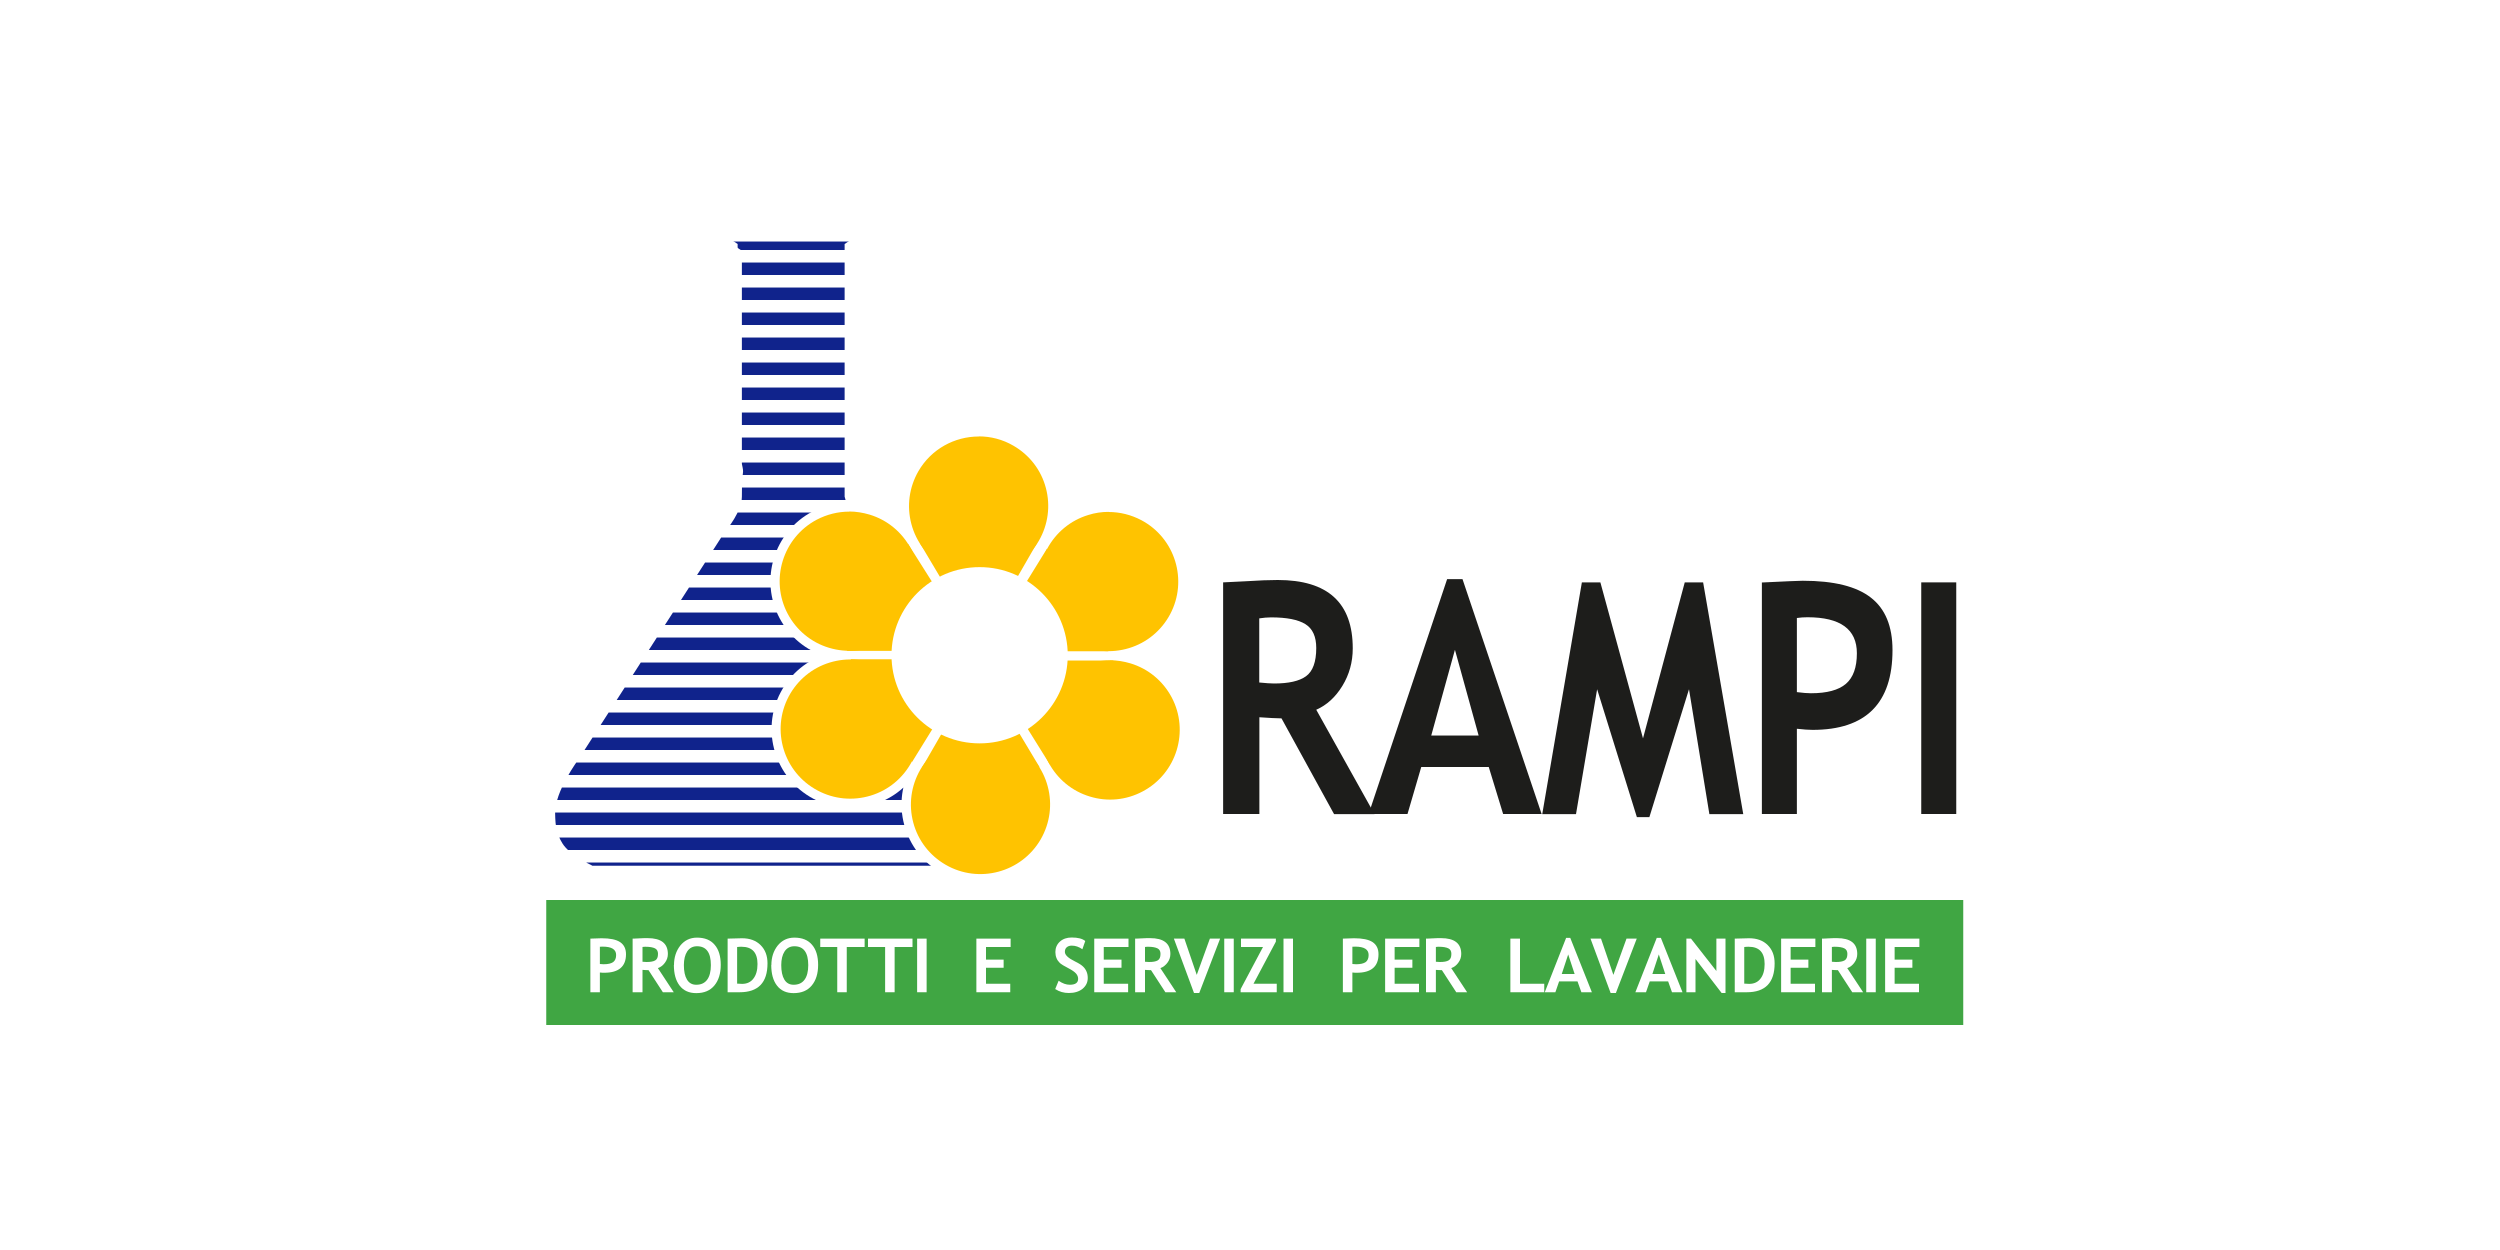 <?xml version="1.0" encoding="UTF-8"?><svg id="Livello_2" xmlns="http://www.w3.org/2000/svg" xmlns:xlink="http://www.w3.org/1999/xlink" viewBox="0 0 200 100"><defs><style>.cls-1,.cls-2,.cls-3,.cls-4{fill:none;}.cls-5{clip-path:url(#clippath);}.cls-6,.cls-7{fill:#fff;}.cls-8{fill:#40a643;}.cls-9,.cls-10{fill:#1d1d1b;}.cls-2{clip-rule:evenodd;}.cls-11{clip-path:url(#clippath-1);}.cls-3{stroke:#10238c;stroke-miterlimit:10;}.cls-10,.cls-7,.cls-12{fill-rule:evenodd;}.cls-12{fill:#ffc300;}.cls-4{stroke:#fff;}.cls-13{fill:url(#Unnamed_Pattern_1);}</style><clipPath id="clippath"><path class="cls-1" d="M47.37,69.26h28.65l-8.31-29.46V20.06l1.1-.74h-10.56l1.1,.74v17.05c.1,.47,.11,.53,.08,.78-.03,.19-.08,.58-.08,1.85,0,1.16-1.17,2.59-1.38,2.83l-11.69,18.18s-1.91,2.55-1.87,4.33c.02,1.06,.11,1.62,.59,2.4,.53,.86,2.04,1.61,2.38,1.77Z"/></clipPath><clipPath id="clippath-1"><path class="cls-2" d="M72.25,52.42c0-3.38,2.74-6.12,6.12-6.12s6.12,2.74,6.12,6.12-2.74,6.12-6.12,6.12-6.12-2.74-6.12-6.12Z"/></clipPath><pattern id="Unnamed_Pattern_1" x="0" y="0" width="8" height="8" patternTransform="translate(-6976.38 -7894.24) scale(.22)" patternUnits="userSpaceOnUse" viewBox="0 0 8 8"><g><rect class="cls-1" width="8" height="8"/><rect class="cls-1" width="8" height="8"/><line class="cls-4" y1="7.5" x2="1" y2="7.5"/><line class="cls-4" x1="4" y1="5.5" x2="5" y2="5.5"/><line class="cls-4" y1="3.5" x2="1" y2="3.5"/><line class="cls-4" x1="4" y1="1.5" x2="5" y2="1.5"/></g></pattern></defs><g><g class="cls-5"><g><line class="cls-3" x1="73" y1="19.5" x2="45" y2="19.5"/><line class="cls-3" x1="73" y1="21.5" x2="45" y2="21.5"/><line class="cls-3" x1="73" y1="23.5" x2="45" y2="23.5"/><line class="cls-3" x1="73" y1="25.5" x2="45" y2="25.5"/><line class="cls-3" x1="73" y1="27.5" x2="45" y2="27.5"/><line class="cls-3" x1="73" y1="29.5" x2="45" y2="29.5"/><line class="cls-3" x1="73" y1="31.5" x2="45" y2="31.5"/><line class="cls-3" x1="73" y1="33.5" x2="45" y2="33.5"/><line class="cls-3" x1="73" y1="35.5" x2="45" y2="35.5"/><line class="cls-3" x1="73" y1="37.5" x2="45" y2="37.5"/><line class="cls-3" x1="73" y1="39.5" x2="45" y2="39.5"/><line class="cls-3" x1="73" y1="41.5" x2="45" y2="41.5"/><line class="cls-3" x1="73" y1="43.5" x2="45" y2="43.5"/><line class="cls-3" x1="73" y1="45.5" x2="45" y2="45.5"/><line class="cls-3" x1="73" y1="47.5" x2="45" y2="47.5"/><line class="cls-3" x1="73" y1="49.5" x2="45" y2="49.5"/><line class="cls-3" x1="73" y1="51.5" x2="45" y2="51.5"/><line class="cls-3" x1="73" y1="53.5" x2="45" y2="53.5"/><line class="cls-3" x1="81" y1="55.5" x2="42" y2="55.5"/><line class="cls-3" x1="81" y1="57.5" x2="42" y2="57.5"/><line class="cls-3" x1="81" y1="59.5" x2="42" y2="59.5"/><line class="cls-3" x1="81" y1="61.5" x2="42" y2="61.5"/><line class="cls-3" x1="81" y1="63.5" x2="42" y2="63.5"/><line class="cls-3" x1="81" y1="65.5" x2="42" y2="65.5"/><line class="cls-3" x1="81" y1="67.5" x2="42" y2="67.5"/><line class="cls-3" x1="81" y1="69.5" x2="42" y2="69.5"/></g></g><g><path class="cls-6" d="M77.09,70.68h-30.52l-.07-.03c-.09-.04-2.11-.95-2.85-2.14-.63-1.03-.69-1.83-.71-2.84-.04-2.04,1.89-4.67,2.06-4.9l11.98-18.63,.02-.02c.35-.4,1.25-1.62,1.25-2.43,0-1.35,.06-1.77,.09-1.99q.02-.14-.08-.58V19.92l-2.87-1.92h15.81l-2.86,1.92v19.7l8.76,31.05Zm-30.35-.76h29.35l-8.52-30.19V19.52l1.13-.76h-10.82l1.13,.76v17.47c.11,.48,.12,.54,.08,.8-.03,.19-.08,.59-.08,1.89,0,1.19-1.2,2.66-1.41,2.9l-11.98,18.62s-1.96,2.61-1.92,4.44c.02,1.08,.11,1.66,.6,2.46,.54,.88,2.09,1.65,2.44,1.82Z"/><g><circle class="cls-6" cx="79.2" cy="52.56" r="9.77"/><path class="cls-6" d="M79.2,62.43c-5.45,0-9.88-4.43-9.88-9.88s4.43-9.88,9.88-9.88,9.88,4.43,9.88,9.88-4.43,9.88-9.88,9.88Zm0-19.54c-5.33,0-9.66,4.33-9.66,9.66s4.33,9.66,9.66,9.66,9.66-4.33,9.66-9.66-4.33-9.66-9.66-9.66Z"/></g><polygon class="cls-7" points="83.68 43.27 79.08 51.26 74.31 43.26 83.68 43.27"/><polygon class="cls-7" points="73.37 43.31 78.78 51.88 68.47 51.88 73.37 43.31"/><polygon class="cls-7" points="84.49 43.7 79.41 51.91 89.4 51.91 84.49 43.7"/><polygon class="cls-7" points="74.5 61.19 79.1 53.2 83.89 61.19 74.5 61.19"/><polygon class="cls-7" points="84.72 60.98 79.54 52.65 89.82 52.65 84.72 60.98"/><polygon class="cls-7" points="73.69 60.76 78.77 52.56 68.78 52.56 73.69 60.76"/><g><path class="cls-10" d="M106.72,65.12l-4.2-7.65c-.42,0-1.01-.04-1.77-.09v7.74h-2.9v-18.53c.16,0,.76-.03,1.82-.09,1.05-.07,1.9-.1,2.55-.1,4,0,6,1.82,6,5.47,0,1.1-.28,2.1-.83,3-.55,.9-1.25,1.54-2.09,1.91l4.66,8.35h-3.23Zm-5.98-15.67v5.15c.52,.05,.91,.08,1.18,.08,1.17,0,2.02-.19,2.56-.58,.54-.39,.82-1.14,.82-2.26,0-.91-.29-1.55-.87-1.91-.58-.36-1.49-.54-2.74-.54-.3,0-.62,.03-.95,.08Z"/><path class="cls-10" d="M120.25,65.12l-1.15-3.76h-5.4l-1.1,3.76h-3.11l6.28-18.79h1.23l6.33,18.79h-3.09Zm-3.86-13.12l-1.89,6.84h3.79l-1.89-6.84Z"/><polygon class="cls-10" points="139.46 65.13 136.75 65.13 135.12 55.14 131.95 65.37 130.95 65.37 127.77 55.14 126.08 65.13 123.38 65.13 126.55 46.59 128.03 46.59 131.44 59.07 134.78 46.59 136.25 46.59 139.46 65.13"/><path class="cls-10" d="M143.75,58.3v6.82h-2.8v-18.52c1.86-.09,2.95-.14,3.27-.14,2.49,0,4.3,.45,5.45,1.35,1.15,.89,1.73,2.29,1.73,4.2,0,4.25-2.13,6.38-6.39,6.38-.32,0-.74-.03-1.27-.09Zm0-8.86v5.93c.47,.06,.85,.09,1.12,.09,1.28,0,2.21-.25,2.8-.75,.59-.51,.88-1.32,.88-2.45,0-1.92-1.32-2.88-3.95-2.88-.29,0-.58,.02-.85,.06Z"/><rect class="cls-9" x="153.7" y="46.59" width="2.8" height="18.53"/></g><g><g><g><path class="cls-7" d="M81.12,35.58c-2.71-1.56-6.17-.64-7.73,2.07-1.56,2.71-.64,6.17,2.07,7.73,2.71,1.56,6.17,.64,7.73-2.07,1.56-2.71,.64-6.17-2.07-7.73Z"/><path class="cls-6" d="M78.28,46.79c-1.07,0-2.15-.27-3.15-.84-1.46-.84-2.5-2.2-2.94-3.83-.44-1.63-.21-3.33,.63-4.79,1.74-3.01,5.61-4.04,8.62-2.31,1.46,.84,2.5,2.2,2.94,3.83,.44,1.63,.21,3.33-.63,4.79-1.17,2.02-3.29,3.15-5.47,3.15Zm.02-11.31c-1.73,0-3.42,.9-4.35,2.5-.67,1.16-.85,2.51-.5,3.8,.35,1.29,1.18,2.37,2.34,3.04,2.39,1.38,5.47,.56,6.85-1.83,.67-1.16,.85-2.51,.5-3.8-.35-1.29-1.18-2.37-2.34-3.04-.79-.45-1.65-.67-2.5-.67Z"/></g><g><path class="cls-7" d="M65.28,41.5c-2.76,1.47-3.81,4.89-2.34,7.65,1.47,2.76,4.89,3.81,7.65,2.34,2.76-1.47,3.81-4.89,2.34-7.65-1.47-2.76-4.89-3.81-7.65-2.34Z"/><path class="cls-6" d="M67.94,52.81c-.62,0-1.24-.09-1.85-.28-1.61-.49-2.93-1.58-3.72-3.07-1.63-3.07-.46-6.9,2.61-8.53,1.49-.79,3.19-.96,4.81-.46,1.61,.49,2.93,1.58,3.72,3.07,1.63,3.07,.46,6.9-2.61,8.53-.92,.49-1.93,.74-2.95,.74Zm0-11.32c-.81,0-1.61,.2-2.35,.59h0c-2.44,1.3-3.37,4.34-2.08,6.78,.63,1.18,1.68,2.05,2.96,2.44,1.28,.39,2.64,.26,3.82-.37,2.44-1.3,3.37-4.34,2.08-6.78-.63-1.18-1.68-2.05-2.96-2.44-.48-.15-.98-.22-1.47-.22Z"/></g><g><path class="cls-7" d="M91.35,41.52c2.76,1.47,3.81,4.89,2.34,7.65-1.47,2.76-4.89,3.81-7.65,2.34-2.76-1.47-3.81-4.89-2.34-7.65,1.47-2.76,4.89-3.81,7.65-2.34Z"/><path class="cls-6" d="M88.69,52.82c-1.02,0-2.03-.25-2.95-.74-3.07-1.63-4.24-5.46-2.61-8.53,.79-1.49,2.11-2.58,3.72-3.07,1.61-.49,3.32-.33,4.81,.46h0c3.07,1.63,4.24,5.46,2.61,8.53-.79,1.49-2.11,2.58-3.72,3.07-.61,.19-1.23,.28-1.85,.28Zm0-11.32c-.49,0-.99,.07-1.47,.22-1.28,.39-2.33,1.26-2.96,2.44-1.3,2.44-.37,5.48,2.08,6.78,1.18,.63,2.54,.76,3.82,.37,1.28-.39,2.33-1.26,2.96-2.44,1.3-2.44,.36-5.48-2.08-6.78h0c-.74-.39-1.54-.59-2.35-.59Z"/></g><g><path class="cls-7" d="M75.6,69.26c2.71,1.56,6.17,.64,7.73-2.07,1.56-2.71,.64-6.17-2.07-7.73-2.71-1.56-6.17-.64-7.73,2.07s-.64,6.17,2.07,7.73Z"/><path class="cls-6" d="M78.43,70.66c-1.07,0-2.15-.27-3.15-.84h0c-1.46-.84-2.5-2.2-2.94-3.83-.44-1.63-.21-3.33,.63-4.79,1.74-3.01,5.61-4.04,8.62-2.31,1.46,.84,2.5,2.2,2.94,3.83,.44,1.63,.21,3.33-.63,4.79-1.17,2.02-3.29,3.15-5.47,3.15Zm-2.5-1.97c2.39,1.38,5.47,.56,6.85-1.83,.67-1.16,.85-2.51,.5-3.8-.35-1.29-1.18-2.37-2.34-3.04-2.39-1.38-5.47-.56-6.85,1.83-.67,1.16-.85,2.51-.5,3.8,.35,1.29,1.18,2.37,2.34,3.04h0Z"/></g><g><path class="cls-7" d="M91.46,63.39c2.76-1.47,3.81-4.89,2.34-7.65-1.47-2.76-4.89-3.81-7.65-2.34-2.76,1.47-3.81,4.89-2.34,7.65,1.47,2.76,4.89,3.81,7.65,2.34Z"/><path class="cls-6" d="M88.81,64.7c-.62,0-1.24-.09-1.85-.28-1.61-.49-2.93-1.58-3.72-3.07-1.63-3.07-.46-6.9,2.61-8.53,1.49-.79,3.19-.96,4.81-.46,1.61,.49,2.93,1.58,3.72,3.07,1.63,3.07,.46,6.9-2.61,8.53-.93,.49-1.93,.74-2.95,.74Zm0-11.32c-.81,0-1.61,.2-2.35,.59-2.44,1.3-3.37,4.34-2.08,6.78,.63,1.18,1.68,2.05,2.96,2.44,1.28,.39,2.64,.26,3.82-.37,2.44-1.3,3.37-4.34,2.08-6.78-.63-1.18-1.68-2.05-2.96-2.44-.48-.15-.98-.22-1.47-.22Z"/></g><g><path class="cls-7" d="M65.37,63.32c-2.76-1.47-3.81-4.89-2.34-7.65,1.47-2.76,4.89-3.81,7.65-2.34,2.76,1.47,3.81,4.89,2.34,7.65-1.47,2.76-4.89,3.81-7.65,2.34Z"/><path class="cls-6" d="M68.02,64.64c-1.02,0-2.03-.25-2.95-.74h0c-3.07-1.63-4.24-5.46-2.61-8.53,.79-1.49,2.11-2.58,3.72-3.07s3.32-.33,4.81,.46c3.07,1.63,4.24,5.46,2.61,8.53-.79,1.49-2.11,2.58-3.72,3.07-.61,.19-1.23,.28-1.85,.28Zm-2.35-1.89c1.18,.63,2.54,.76,3.82,.37,1.28-.39,2.33-1.26,2.96-2.44,1.3-2.44,.37-5.48-2.08-6.78-1.18-.63-2.54-.76-3.82-.37-1.28,.39-2.33,1.26-2.96,2.44-1.3,2.44-.37,5.48,2.08,6.78h0Z"/></g></g><g><g><path class="cls-12" d="M81.12,35.58c-2.71-1.56-6.17-.64-7.73,2.07-1.56,2.71-.64,6.17,2.07,7.73,2.71,1.56,6.17,.64,7.73-2.07,1.56-2.71,.64-6.17-2.07-7.73Z"/><path class="cls-6" d="M78.28,46.23c-.98,0-1.96-.25-2.87-.77-1.33-.77-2.28-2.01-2.68-3.49-.4-1.48-.19-3.03,.57-4.36,1.59-2.75,5.11-3.69,7.86-2.1,1.33,.77,2.28,2.01,2.68,3.49,.4,1.48,.19,3.03-.58,4.36-1.06,1.84-3,2.87-4.99,2.87Zm.02-11.31c-1.93,0-3.8,1-4.83,2.78-.74,1.29-.94,2.79-.56,4.22,.38,1.44,1.31,2.64,2.59,3.38,2.66,1.54,6.07,.62,7.61-2.04,.74-1.29,.94-2.79,.56-4.22-.38-1.44-1.31-2.64-2.59-3.38-.87-.51-1.83-.75-2.78-.75Z"/></g><polygon class="cls-12" points="82.95 43.46 78.35 51.45 73.59 43.45 82.95 43.46"/><g><path class="cls-12" d="M65.28,41.5c-2.76,1.47-3.81,4.89-2.34,7.65,1.47,2.76,4.89,3.81,7.65,2.34,2.76-1.47,3.81-4.89,2.34-7.65-1.47-2.76-4.89-3.81-7.65-2.34Z"/><path class="cls-6" d="M67.94,52.25c-.57,0-1.13-.08-1.69-.25-1.47-.45-2.67-1.44-3.4-2.8-1.49-2.8-.42-6.29,2.38-7.78h0c1.36-.72,2.91-.87,4.38-.42,1.47,.45,2.67,1.44,3.4,2.8,1.49,2.8,.42,6.29-2.38,7.78-.84,.45-1.76,.68-2.69,.68Zm0-11.32c-.9,0-1.79,.22-2.61,.65h0c-2.71,1.44-3.75,4.82-2.31,7.53,.7,1.31,1.87,2.28,3.29,2.71,1.42,.43,2.93,.29,4.24-.41,2.71-1.44,3.75-4.82,2.31-7.53-.7-1.31-1.87-2.28-3.29-2.71-.54-.16-1.09-.25-1.63-.25Z"/></g><polygon class="cls-12" points="72.64 43.5 78.05 52.07 67.74 52.07 72.64 43.5"/><g><path class="cls-12" d="M91.35,41.52c2.76,1.47,3.81,4.89,2.34,7.65-1.47,2.76-4.89,3.81-7.65,2.34-2.76-1.47-3.81-4.89-2.34-7.65,1.47-2.76,4.89-3.81,7.65-2.34Z"/><path class="cls-6" d="M88.69,52.27c-.93,0-1.85-.23-2.69-.68-2.8-1.49-3.87-4.98-2.38-7.78,.72-1.36,1.93-2.35,3.4-2.8,1.47-.45,3.03-.3,4.38,.42h0c2.8,1.49,3.87,4.98,2.38,7.78-.72,1.36-1.93,2.35-3.4,2.8-.56,.17-1.12,.25-1.69,.25Zm0-11.32c-.55,0-1.1,.08-1.63,.25-1.42,.43-2.59,1.4-3.29,2.71-1.44,2.71-.41,6.09,2.31,7.53,1.31,.7,2.82,.84,4.24,.41,1.42-.43,2.59-1.4,3.29-2.71,1.44-2.71,.41-6.09-2.31-7.53-.82-.43-1.71-.65-2.61-.65Z"/></g><polygon class="cls-12" points="83.76 43.89 78.69 52.1 88.67 52.1 83.76 43.89"/><g><path class="cls-12" d="M75.6,69.26c2.71,1.56,6.17,.64,7.73-2.07,1.56-2.71,.64-6.17-2.07-7.73-2.71-1.56-6.17-.64-7.73,2.07s-.64,6.17,2.07,7.73Z"/><path class="cls-6" d="M78.43,70.11c-.98,0-1.96-.25-2.87-.77h0c-1.33-.77-2.28-2.01-2.68-3.49-.4-1.48-.19-3.03,.57-4.36,1.59-2.75,5.11-3.69,7.86-2.1,1.33,.77,2.28,2.01,2.68,3.49,.4,1.48,.19,3.03-.57,4.36-1.06,1.84-3,2.87-4.99,2.87Zm-2.78-.93c2.66,1.54,6.07,.62,7.61-2.04,.74-1.29,.94-2.79,.56-4.22-.38-1.44-1.31-2.64-2.59-3.38-2.66-1.54-6.07-.62-7.61,2.04-.74,1.29-.94,2.79-.56,4.22,.38,1.44,1.31,2.64,2.59,3.38h0Z"/></g><polygon class="cls-12" points="73.78 61.38 78.38 53.39 83.17 61.38 73.78 61.38"/><g><path class="cls-12" d="M91.46,63.39c2.76-1.47,3.81-4.89,2.34-7.65-1.47-2.76-4.89-3.81-7.65-2.34-2.76,1.47-3.81,4.89-2.34,7.65,1.47,2.76,4.89,3.81,7.65,2.34Z"/><path class="cls-6" d="M88.81,64.15c-.57,0-1.13-.08-1.69-.25-1.47-.45-2.67-1.44-3.4-2.8-1.49-2.8-.42-6.29,2.38-7.78,1.36-.72,2.91-.87,4.38-.42,1.47,.45,2.67,1.44,3.4,2.8,1.49,2.8,.42,6.29-2.38,7.78-.84,.45-1.76,.68-2.69,.68Zm0-11.32c-.9,0-1.79,.22-2.61,.65-2.71,1.44-3.75,4.82-2.31,7.53,.7,1.31,1.87,2.28,3.29,2.71,1.42,.44,2.93,.29,4.24-.41,2.71-1.44,3.75-4.82,2.31-7.53-.7-1.31-1.87-2.28-3.29-2.71-.54-.16-1.09-.25-1.63-.25Z"/></g><polygon class="cls-12" points="83.99 61.16 78.81 52.84 89.09 52.84 83.99 61.16"/><g><path class="cls-12" d="M65.37,63.32c-2.76-1.47-3.81-4.89-2.34-7.65,1.47-2.76,4.89-3.81,7.65-2.34,2.76,1.47,3.81,4.89,2.34,7.65-1.47,2.76-4.89,3.81-7.65,2.34Z"/><path class="cls-6" d="M68.02,64.08c-.93,0-1.85-.23-2.69-.68h0c-2.8-1.49-3.87-4.98-2.38-7.78,.72-1.36,1.93-2.35,3.4-2.8,1.47-.45,3.03-.3,4.38,.42,2.8,1.49,3.87,4.98,2.38,7.78-.72,1.36-1.93,2.35-3.4,2.8-.56,.17-1.12,.25-1.69,.25Zm-2.61-.84c1.31,.7,2.82,.84,4.24,.41,1.42-.43,2.59-1.4,3.29-2.71,1.44-2.71,.41-6.09-2.31-7.53-1.31-.7-2.82-.84-4.24-.41-1.42,.43-2.59,1.4-3.29,2.71-1.44,2.71-.41,6.09,2.31,7.53h0Z"/></g><polygon class="cls-12" points="72.97 60.95 78.04 52.74 68.05 52.74 72.97 60.95"/></g></g><g><rect class="cls-8" x="44.37" y="72.66" width="112.03" height="8.67"/><path class="cls-8" d="M157.06,82H43.7v-10h113.36v10Zm-112.03-1.33h110.7v-7.34H45.03v7.34Z"/></g><g><path class="cls-7" d="M47.99,77.8v1.58h-.76v-4.29c.51-.02,.8-.03,.89-.03,.68,0,1.17,.1,1.49,.31,.31,.21,.47,.53,.47,.97,0,.98-.58,1.48-1.74,1.48-.09,0-.2,0-.35-.02Zm0-2.05v1.37c.13,.01,.23,.02,.3,.02,.35,0,.6-.06,.76-.17,.16-.12,.24-.31,.24-.57,0-.45-.36-.67-1.08-.67-.08,0-.16,0-.23,.01Z"/><path class="cls-7" d="M53.03,79.38l-1.15-1.77c-.12,0-.28,0-.48-.02v1.79h-.79v-4.29s.21,0,.5-.02c.29-.02,.52-.02,.69-.02,1.09,0,1.63,.42,1.63,1.27,0,.25-.08,.49-.23,.69-.15,.21-.34,.36-.57,.44l1.27,1.93h-.88Zm-1.63-3.63v1.19c.14,.01,.25,.02,.32,.02,.32,0,.55-.04,.7-.13,.15-.09,.22-.26,.22-.52,0-.21-.08-.36-.24-.44-.16-.08-.41-.13-.75-.13-.08,0-.17,0-.26,.02Z"/><path class="cls-7" d="M53.92,77.2c0-.61,.17-1.13,.5-1.55,.34-.42,.78-.64,1.34-.64,.62,0,1.09,.19,1.41,.57,.33,.38,.49,.92,.49,1.61s-.17,1.24-.51,1.65c-.34,.41-.82,.61-1.45,.61-.58,0-1.02-.2-1.33-.6-.31-.4-.46-.95-.46-1.65Zm.79,0c0,.5,.08,.89,.25,1.17s.42,.41,.74,.41c.38,0,.67-.13,.87-.4,.2-.27,.3-.66,.3-1.17,0-1.01-.37-1.51-1.11-1.51-.34,0-.6,.14-.78,.41-.18,.27-.27,.64-.27,1.1Z"/><path class="cls-7" d="M59.16,79.38h-.95v-4.29c.61-.02,.99-.03,1.15-.03,.62,0,1.12,.18,1.49,.55,.37,.37,.55,.85,.55,1.46,0,1.54-.74,2.31-2.23,2.31Zm-.19-3.62v2.93c.12,.01,.26,.02,.4,.02,.38,0,.69-.14,.9-.42,.22-.28,.33-.67,.33-1.17,0-.92-.43-1.38-1.28-1.38-.08,0-.2,0-.35,.02Z"/><path class="cls-7" d="M61.71,77.2c0-.61,.17-1.13,.5-1.55,.34-.42,.78-.64,1.34-.64,.62,0,1.09,.19,1.41,.57,.33,.38,.49,.92,.49,1.61s-.17,1.24-.51,1.65c-.34,.41-.82,.61-1.45,.61-.58,0-1.02-.2-1.33-.6-.31-.4-.46-.95-.46-1.65Zm.79,0c0,.5,.08,.89,.25,1.17s.42,.41,.74,.41c.38,0,.67-.13,.87-.4,.2-.27,.3-.66,.3-1.17,0-1.01-.37-1.51-1.11-1.51-.34,0-.6,.14-.78,.41-.18,.27-.27,.64-.27,1.1Z"/><polygon class="cls-7" points="67.74 75.76 67.74 79.38 66.98 79.38 66.98 75.76 65.62 75.76 65.62 75.09 69.17 75.09 69.17 75.76 67.74 75.76"/><polygon class="cls-7" points="71.57 75.76 71.57 79.38 70.81 79.38 70.81 75.76 69.44 75.76 69.44 75.09 73 75.09 73 75.76 71.57 75.76"/><rect class="cls-6" x="73.37" y="75.09" width=".76" height="4.29"/><polygon class="cls-7" points="78.88 75.76 78.88 76.77 80.29 76.77 80.29 77.42 78.88 77.42 78.88 78.7 80.82 78.7 80.82 79.38 78.11 79.38 78.11 75.09 80.85 75.09 80.85 75.76 78.88 75.76"/><path class="cls-7" d="M84.41,79.14l.28-.68c.3,.21,.6,.32,.89,.32,.45,0,.67-.16,.67-.47,0-.15-.05-.29-.16-.42-.11-.13-.32-.28-.65-.45-.33-.17-.55-.3-.66-.41-.11-.11-.2-.23-.26-.38-.06-.15-.09-.31-.09-.49,0-.33,.12-.61,.36-.83,.24-.22,.56-.33,.94-.33,.5,0,.86,.09,1.09,.28l-.23,.66c-.27-.19-.55-.29-.85-.29-.18,0-.31,.05-.41,.14-.1,.09-.14,.21-.14,.36,0,.25,.27,.5,.82,.77,.29,.14,.49,.27,.62,.39,.13,.12,.22,.25,.29,.41,.07,.16,.1,.33,.1,.52,0,.35-.14,.63-.41,.86-.27,.22-.64,.34-1.1,.34-.4,0-.76-.1-1.08-.31Z"/><polygon class="cls-7" points="88.3 75.76 88.3 76.77 89.72 76.77 89.72 77.42 88.3 77.42 88.3 78.7 90.25 78.7 90.25 79.38 87.54 79.38 87.54 75.09 90.28 75.09 90.28 75.76 88.3 75.76"/><path class="cls-7" d="M93.23,79.38l-1.15-1.77c-.12,0-.28,0-.48-.02v1.79h-.79v-4.29s.21,0,.5-.02c.29-.02,.52-.02,.69-.02,1.09,0,1.63,.42,1.63,1.27,0,.25-.08,.49-.23,.69s-.34,.36-.57,.44l1.27,1.93h-.88Zm-1.63-3.63v1.19c.14,.01,.25,.02,.32,.02,.32,0,.55-.04,.7-.13,.15-.09,.22-.26,.22-.52,0-.21-.08-.36-.24-.44-.16-.08-.41-.13-.75-.13-.08,0-.17,0-.26,.02Z"/><polygon class="cls-7" points="95.94 79.44 95.52 79.44 93.91 75.09 94.75 75.09 95.74 77.99 96.79 75.09 97.61 75.09 95.94 79.44"/><rect class="cls-6" x="97.94" y="75.09" width=".76" height="4.29"/><polygon class="cls-7" points="99.25 79.38 99.25 79.13 101.04 75.76 99.28 75.76 99.28 75.09 102.07 75.09 102.07 75.33 100.28 78.7 102.14 78.7 102.14 79.38 99.25 79.38"/><rect class="cls-6" x="102.68" y="75.09" width=".76" height="4.29"/><path class="cls-7" d="M108.19,77.8v1.58h-.76v-4.29c.51-.02,.8-.03,.89-.03,.68,0,1.17,.1,1.49,.31,.31,.21,.47,.53,.47,.97,0,.98-.58,1.48-1.74,1.48-.09,0-.2,0-.35-.02Zm0-2.05v1.37c.13,.01,.23,.02,.3,.02,.35,0,.6-.06,.76-.17,.16-.12,.24-.31,.24-.57,0-.45-.36-.67-1.08-.67-.08,0-.16,0-.23,.01Z"/><polygon class="cls-7" points="111.57 75.76 111.57 76.77 112.99 76.77 112.99 77.42 111.57 77.42 111.57 78.7 113.52 78.7 113.52 79.38 110.81 79.38 110.81 75.09 113.55 75.09 113.55 75.76 111.57 75.76"/><path class="cls-7" d="M116.5,79.38l-1.15-1.77c-.12,0-.28,0-.48-.02v1.79h-.79v-4.29s.21,0,.5-.02c.29-.02,.52-.02,.69-.02,1.09,0,1.63,.42,1.63,1.27,0,.25-.08,.49-.23,.69-.15,.21-.34,.36-.57,.44l1.27,1.93h-.88Zm-1.63-3.63v1.19c.14,.01,.25,.02,.32,.02,.32,0,.55-.04,.7-.13,.15-.09,.22-.26,.22-.52,0-.21-.08-.36-.24-.44-.16-.08-.41-.13-.75-.13-.08,0-.17,0-.26,.02Z"/><polygon class="cls-7" points="120.83 79.38 120.83 75.09 121.6 75.09 121.6 78.7 123.54 78.7 123.54 79.38 120.83 79.38"/><path class="cls-7" d="M126.51,79.38l-.31-.87h-1.47l-.3,.87h-.85l1.71-4.35h.33l1.73,4.35h-.84Zm-1.05-3.04l-.52,1.58h1.03l-.52-1.58Z"/><polygon class="cls-7" points="129.27 79.44 128.85 79.44 127.24 75.09 128.08 75.09 129.07 77.99 130.12 75.09 130.94 75.09 129.27 79.44"/><path class="cls-7" d="M133.76,79.38l-.31-.87h-1.47l-.3,.87h-.85l1.71-4.35h.33l1.73,4.35h-.84Zm-1.05-3.04l-.52,1.58h1.03l-.52-1.58Z"/><polygon class="cls-7" points="137.73 79.44 135.64 76.72 135.64 79.38 134.91 79.38 134.91 75.09 135.28 75.09 137.31 77.68 137.31 75.09 138.04 75.09 138.04 79.44 137.73 79.44"/><path class="cls-7" d="M139.73,79.38h-.95v-4.29c.61-.02,.99-.03,1.15-.03,.62,0,1.12,.18,1.49,.55,.37,.37,.55,.85,.55,1.46,0,1.54-.74,2.31-2.23,2.31Zm-.19-3.62v2.93c.12,.01,.26,.02,.4,.02,.38,0,.69-.14,.9-.42,.22-.28,.33-.67,.33-1.17,0-.92-.43-1.38-1.28-1.38-.08,0-.2,0-.35,.02Z"/><polygon class="cls-7" points="143.25 75.76 143.25 76.77 144.67 76.77 144.67 77.42 143.25 77.42 143.25 78.7 145.2 78.7 145.2 79.38 142.49 79.38 142.49 75.09 145.23 75.09 145.23 75.76 143.25 75.76"/><path class="cls-7" d="M148.18,79.38l-1.15-1.77c-.12,0-.28,0-.48-.02v1.79h-.79v-4.29s.21,0,.5-.02c.29-.02,.52-.02,.69-.02,1.09,0,1.63,.42,1.63,1.27,0,.25-.08,.49-.23,.69-.15,.21-.34,.36-.57,.44l1.27,1.93h-.88Zm-1.63-3.63v1.19c.14,.01,.25,.02,.32,.02,.32,0,.55-.04,.7-.13,.15-.09,.22-.26,.22-.52,0-.21-.08-.36-.24-.44-.16-.08-.41-.13-.75-.13-.08,0-.17,0-.26,.02Z"/><rect class="cls-6" x="149.3" y="75.09" width=".76" height="4.29"/><polygon class="cls-7" points="151.57 75.76 151.57 76.77 152.99 76.77 152.99 77.42 151.57 77.42 151.57 78.7 153.52 78.7 153.52 79.38 150.81 79.38 150.81 75.09 153.55 75.09 153.55 75.76 151.57 75.76"/></g><g><g class="cls-11"><g><rect class="cls-1" x="83.03" y="46.02" width="1.73" height="1.73"/><rect class="cls-1" x="83.03" y="46.02" width="1.73" height="1.73"/><line class="cls-4" x1="83.03" y1="47.64" x2="83.24" y2="47.64"/><line class="cls-4" x1="83.89" y1="47.21" x2="84.11" y2="47.21"/><line class="cls-4" x1="83.03" y1="46.78" x2="83.24" y2="46.78"/><line class="cls-4" x1="83.89" y1="46.35" x2="84.11" y2="46.35"/></g><g><rect class="cls-1" x="83.03" y="47.75" width="1.73" height="1.73"/><rect class="cls-1" x="83.03" y="47.75" width="1.73" height="1.73"/><line class="cls-4" x1="83.03" y1="49.37" x2="83.24" y2="49.37"/><line class="cls-4" x1="83.89" y1="48.94" x2="84.11" y2="48.94"/><line class="cls-4" x1="83.03" y1="48.51" x2="83.24" y2="48.51"/><line class="cls-4" x1="83.89" y1="48.08" x2="84.11" y2="48.08"/></g><g><rect class="cls-1" x="83.03" y="49.48" width="1.73" height="1.73"/><rect class="cls-1" x="83.03" y="49.48" width="1.73" height="1.73"/><line class="cls-4" x1="83.03" y1="51.1" x2="83.24" y2="51.1"/><line class="cls-4" x1="83.89" y1="50.67" x2="84.11" y2="50.67"/><line class="cls-4" x1="83.03" y1="50.23" x2="83.24" y2="50.23"/><line class="cls-4" x1="83.89" y1="49.8" x2="84.11" y2="49.8"/></g><g><rect class="cls-1" x="83.03" y="51.21" width="1.73" height="1.73"/><rect class="cls-1" x="83.03" y="51.21" width="1.73" height="1.73"/><line class="cls-4" x1="83.03" y1="52.83" x2="83.24" y2="52.83"/><line class="cls-4" x1="83.89" y1="52.39" x2="84.11" y2="52.39"/><line class="cls-4" x1="83.03" y1="51.96" x2="83.24" y2="51.96"/><line class="cls-4" x1="83.89" y1="51.53" x2="84.11" y2="51.53"/></g><g><rect class="cls-1" x="83.03" y="52.93" width="1.73" height="1.73"/><rect class="cls-1" x="83.03" y="52.93" width="1.73" height="1.73"/><line class="cls-4" x1="83.03" y1="54.55" x2="83.24" y2="54.55"/><line class="cls-4" x1="83.89" y1="54.12" x2="84.11" y2="54.12"/><line class="cls-4" x1="83.03" y1="53.69" x2="83.24" y2="53.69"/><line class="cls-4" x1="83.89" y1="53.26" x2="84.11" y2="53.26"/></g><g><rect class="cls-1" x="83.03" y="54.66" width="1.73" height="1.73"/><rect class="cls-1" x="83.03" y="54.66" width="1.73" height="1.73"/><line class="cls-4" x1="83.03" y1="56.28" x2="83.24" y2="56.28"/><line class="cls-4" x1="83.89" y1="55.85" x2="84.11" y2="55.85"/><line class="cls-4" x1="83.03" y1="55.42" x2="83.24" y2="55.42"/><line class="cls-4" x1="83.89" y1="54.98" x2="84.11" y2="54.98"/></g><g><rect class="cls-1" x="83.03" y="56.39" width="1.73" height="1.73"/><rect class="cls-1" x="83.03" y="56.39" width="1.73" height="1.73"/><line class="cls-4" x1="83.03" y1="58.01" x2="83.24" y2="58.01"/><line class="cls-4" x1="83.89" y1="57.58" x2="84.11" y2="57.58"/><line class="cls-4" x1="83.03" y1="57.14" x2="83.24" y2="57.14"/><line class="cls-4" x1="83.89" y1="56.71" x2="84.11" y2="56.71"/></g><g><rect class="cls-1" x="83.03" y="58.12" width="1.73" height="1.73"/><rect class="cls-1" x="83.03" y="58.12" width="1.73" height="1.73"/><line class="cls-4" x1="83.03" y1="59.73" x2="83.24" y2="59.73"/><line class="cls-4" x1="83.89" y1="59.3" x2="84.11" y2="59.3"/><line class="cls-4" x1="83.03" y1="58.87" x2="83.24" y2="58.87"/><line class="cls-4" x1="83.89" y1="58.44" x2="84.11" y2="58.44"/></g><g><rect class="cls-1" x="81.3" y="46.02" width="1.73" height="1.73"/><rect class="cls-1" x="81.3" y="46.02" width="1.73" height="1.73"/><line class="cls-4" x1="81.3" y1="47.64" x2="81.52" y2="47.64"/><line class="cls-4" x1="82.16" y1="47.21" x2="82.38" y2="47.21"/><line class="cls-4" x1="81.3" y1="46.78" x2="81.52" y2="46.78"/><line class="cls-4" x1="82.16" y1="46.35" x2="82.38" y2="46.35"/></g><g><rect class="cls-1" x="81.3" y="47.75" width="1.73" height="1.73"/><rect class="cls-1" x="81.3" y="47.75" width="1.73" height="1.73"/><line class="cls-4" x1="81.3" y1="49.37" x2="81.52" y2="49.37"/><line class="cls-4" x1="82.16" y1="48.94" x2="82.38" y2="48.94"/><line class="cls-4" x1="81.3" y1="48.51" x2="81.52" y2="48.51"/><line class="cls-4" x1="82.16" y1="48.08" x2="82.38" y2="48.08"/></g><g><rect class="cls-1" x="81.3" y="49.48" width="1.73" height="1.73"/><rect class="cls-1" x="81.3" y="49.48" width="1.73" height="1.73"/><line class="cls-4" x1="81.3" y1="51.1" x2="81.52" y2="51.1"/><line class="cls-4" x1="82.16" y1="50.67" x2="82.38" y2="50.67"/><line class="cls-4" x1="81.3" y1="50.23" x2="81.52" y2="50.23"/><line class="cls-4" x1="82.16" y1="49.8" x2="82.38" y2="49.8"/></g><g><rect class="cls-1" x="81.3" y="51.21" width="1.73" height="1.73"/><rect class="cls-1" x="81.3" y="51.21" width="1.73" height="1.73"/><line class="cls-4" x1="81.3" y1="52.83" x2="81.52" y2="52.83"/><line class="cls-4" x1="82.16" y1="52.39" x2="82.38" y2="52.39"/><line class="cls-4" x1="81.3" y1="51.96" x2="81.52" y2="51.96"/><line class="cls-4" x1="82.16" y1="51.53" x2="82.38" y2="51.53"/></g><g><rect class="cls-1" x="81.3" y="52.93" width="1.73" height="1.73"/><rect class="cls-1" x="81.3" y="52.93" width="1.73" height="1.73"/><line class="cls-4" x1="81.3" y1="54.55" x2="81.52" y2="54.55"/><line class="cls-4" x1="82.16" y1="54.12" x2="82.38" y2="54.12"/><line class="cls-4" x1="81.3" y1="53.69" x2="81.52" y2="53.69"/><line class="cls-4" x1="82.16" y1="53.26" x2="82.38" y2="53.26"/></g><g><rect class="cls-1" x="81.3" y="54.66" width="1.73" height="1.73"/><rect class="cls-1" x="81.3" y="54.66" width="1.73" height="1.73"/><line class="cls-4" x1="81.3" y1="56.28" x2="81.52" y2="56.28"/><line class="cls-4" x1="82.16" y1="55.85" x2="82.38" y2="55.85"/><line class="cls-4" x1="81.3" y1="55.42" x2="81.52" y2="55.42"/><line class="cls-4" x1="82.16" y1="54.98" x2="82.38" y2="54.98"/></g><g><rect class="cls-1" x="81.3" y="56.39" width="1.73" height="1.73"/><rect class="cls-1" x="81.3" y="56.39" width="1.73" height="1.73"/><line class="cls-4" x1="81.3" y1="58.01" x2="81.52" y2="58.01"/><line class="cls-4" x1="82.16" y1="57.58" x2="82.38" y2="57.58"/><line class="cls-4" x1="81.3" y1="57.14" x2="81.52" y2="57.14"/><line class="cls-4" x1="82.16" y1="56.71" x2="82.38" y2="56.71"/></g><g><rect class="cls-1" x="81.3" y="58.12" width="1.73" height="1.73"/><rect class="cls-1" x="81.3" y="58.12" width="1.73" height="1.73"/><line class="cls-4" x1="81.3" y1="59.73" x2="81.52" y2="59.73"/><line class="cls-4" x1="82.16" y1="59.3" x2="82.38" y2="59.3"/><line class="cls-4" x1="81.3" y1="58.87" x2="81.52" y2="58.87"/><line class="cls-4" x1="82.16" y1="58.44" x2="82.38" y2="58.44"/></g><g><rect class="cls-1" x="79.57" y="46.02" width="1.73" height="1.73"/><rect class="cls-1" x="79.57" y="46.02" width="1.73" height="1.73"/><line class="cls-4" x1="79.57" y1="47.64" x2="79.79" y2="47.64"/><line class="cls-4" x1="80.44" y1="47.21" x2="80.65" y2="47.21"/><line class="cls-4" x1="79.57" y1="46.78" x2="79.79" y2="46.78"/><line class="cls-4" x1="80.44" y1="46.35" x2="80.65" y2="46.35"/></g><g><rect class="cls-1" x="79.57" y="47.75" width="1.73" height="1.73"/><rect class="cls-1" x="79.57" y="47.75" width="1.73" height="1.73"/><line class="cls-4" x1="79.57" y1="49.37" x2="79.79" y2="49.37"/><line class="cls-4" x1="80.44" y1="48.94" x2="80.65" y2="48.94"/><line class="cls-4" x1="79.57" y1="48.51" x2="79.79" y2="48.51"/><line class="cls-4" x1="80.44" y1="48.08" x2="80.65" y2="48.08"/></g><g><rect class="cls-1" x="79.57" y="49.48" width="1.73" height="1.73"/><rect class="cls-1" x="79.57" y="49.48" width="1.73" height="1.73"/><line class="cls-4" x1="79.57" y1="51.1" x2="79.79" y2="51.1"/><line class="cls-4" x1="80.44" y1="50.67" x2="80.65" y2="50.67"/><line class="cls-4" x1="79.57" y1="50.23" x2="79.79" y2="50.23"/><line class="cls-4" x1="80.44" y1="49.8" x2="80.65" y2="49.8"/></g><g><rect class="cls-1" x="79.57" y="51.21" width="1.73" height="1.73"/><rect class="cls-1" x="79.57" y="51.21" width="1.73" height="1.73"/><line class="cls-4" x1="79.57" y1="52.83" x2="79.79" y2="52.83"/><line class="cls-4" x1="80.44" y1="52.39" x2="80.65" y2="52.39"/><line class="cls-4" x1="79.57" y1="51.96" x2="79.79" y2="51.96"/><line class="cls-4" x1="80.44" y1="51.53" x2="80.65" y2="51.53"/></g><g><rect class="cls-1" x="79.57" y="52.93" width="1.73" height="1.73"/><rect class="cls-1" x="79.57" y="52.93" width="1.73" height="1.73"/><line class="cls-4" x1="79.57" y1="54.55" x2="79.79" y2="54.55"/><line class="cls-4" x1="80.44" y1="54.12" x2="80.65" y2="54.12"/><line class="cls-4" x1="79.57" y1="53.69" x2="79.79" y2="53.69"/><line class="cls-4" x1="80.44" y1="53.26" x2="80.65" y2="53.26"/></g><g><rect class="cls-1" x="79.57" y="54.66" width="1.73" height="1.73"/><rect class="cls-1" x="79.57" y="54.66" width="1.73" height="1.73"/><line class="cls-4" x1="79.57" y1="56.28" x2="79.79" y2="56.28"/><line class="cls-4" x1="80.44" y1="55.85" x2="80.65" y2="55.85"/><line class="cls-4" x1="79.57" y1="55.42" x2="79.79" y2="55.42"/><line class="cls-4" x1="80.44" y1="54.98" x2="80.65" y2="54.98"/></g><g><rect class="cls-1" x="79.57" y="56.39" width="1.73" height="1.73"/><rect class="cls-1" x="79.57" y="56.39" width="1.73" height="1.73"/><line class="cls-4" x1="79.57" y1="58.01" x2="79.79" y2="58.01"/><line class="cls-4" x1="80.44" y1="57.58" x2="80.65" y2="57.58"/><line class="cls-4" x1="79.57" y1="57.14" x2="79.79" y2="57.14"/><line class="cls-4" x1="80.44" y1="56.71" x2="80.65" y2="56.71"/></g><g><rect class="cls-1" x="79.57" y="58.12" width="1.73" height="1.73"/><rect class="cls-1" x="79.57" y="58.12" width="1.73" height="1.73"/><line class="cls-4" x1="79.57" y1="59.73" x2="79.79" y2="59.73"/><line class="cls-4" x1="80.44" y1="59.3" x2="80.65" y2="59.3"/><line class="cls-4" x1="79.57" y1="58.87" x2="79.79" y2="58.87"/><line class="cls-4" x1="80.44" y1="58.44" x2="80.65" y2="58.44"/></g><g><rect class="cls-1" x="77.85" y="46.02" width="1.73" height="1.73"/><rect class="cls-1" x="77.85" y="46.02" width="1.73" height="1.73"/><line class="cls-4" x1="77.85" y1="47.64" x2="78.06" y2="47.64"/><line class="cls-4" x1="78.71" y1="47.21" x2="78.93" y2="47.21"/><line class="cls-4" x1="77.85" y1="46.78" x2="78.06" y2="46.78"/><line class="cls-4" x1="78.71" y1="46.35" x2="78.93" y2="46.35"/></g><g><rect class="cls-1" x="77.85" y="47.75" width="1.73" height="1.73"/><rect class="cls-1" x="77.85" y="47.75" width="1.73" height="1.73"/><line class="cls-4" x1="77.85" y1="49.37" x2="78.06" y2="49.37"/><line class="cls-4" x1="78.71" y1="48.94" x2="78.93" y2="48.94"/><line class="cls-4" x1="77.85" y1="48.51" x2="78.06" y2="48.51"/><line class="cls-4" x1="78.71" y1="48.08" x2="78.93" y2="48.08"/></g><g><rect class="cls-1" x="77.85" y="49.48" width="1.73" height="1.73"/><rect class="cls-1" x="77.85" y="49.48" width="1.73" height="1.73"/><line class="cls-4" x1="77.85" y1="51.1" x2="78.06" y2="51.1"/><line class="cls-4" x1="78.71" y1="50.67" x2="78.93" y2="50.67"/><line class="cls-4" x1="77.85" y1="50.23" x2="78.06" y2="50.23"/><line class="cls-4" x1="78.71" y1="49.8" x2="78.93" y2="49.8"/></g><g><rect class="cls-1" x="77.85" y="51.21" width="1.73" height="1.73"/><rect class="cls-1" x="77.85" y="51.21" width="1.73" height="1.73"/><line class="cls-4" x1="77.85" y1="52.83" x2="78.06" y2="52.83"/><line class="cls-4" x1="78.71" y1="52.39" x2="78.93" y2="52.39"/><line class="cls-4" x1="77.85" y1="51.96" x2="78.06" y2="51.96"/><line class="cls-4" x1="78.71" y1="51.53" x2="78.93" y2="51.53"/></g><g><rect class="cls-1" x="77.85" y="52.93" width="1.73" height="1.73"/><rect class="cls-1" x="77.85" y="52.93" width="1.73" height="1.73"/><line class="cls-4" x1="77.85" y1="54.55" x2="78.06" y2="54.55"/><line class="cls-4" x1="78.71" y1="54.12" x2="78.93" y2="54.12"/><line class="cls-4" x1="77.85" y1="53.69" x2="78.06" y2="53.69"/><line class="cls-4" x1="78.71" y1="53.26" x2="78.93" y2="53.26"/></g><g><rect class="cls-1" x="77.85" y="54.66" width="1.73" height="1.73"/><rect class="cls-1" x="77.85" y="54.66" width="1.73" height="1.73"/><line class="cls-4" x1="77.85" y1="56.28" x2="78.06" y2="56.28"/><line class="cls-4" x1="78.71" y1="55.85" x2="78.93" y2="55.85"/><line class="cls-4" x1="77.85" y1="55.42" x2="78.06" y2="55.42"/><line class="cls-4" x1="78.71" y1="54.98" x2="78.93" y2="54.98"/></g><g><rect class="cls-1" x="77.85" y="56.39" width="1.73" height="1.73"/><rect class="cls-1" x="77.85" y="56.39" width="1.73" height="1.73"/><line class="cls-4" x1="77.85" y1="58.01" x2="78.06" y2="58.01"/><line class="cls-4" x1="78.71" y1="57.58" x2="78.93" y2="57.58"/><line class="cls-4" x1="77.85" y1="57.14" x2="78.06" y2="57.14"/><line class="cls-4" x1="78.71" y1="56.71" x2="78.93" y2="56.71"/></g><g><rect class="cls-1" x="77.85" y="58.12" width="1.73" height="1.73"/><rect class="cls-1" x="77.85" y="58.12" width="1.73" height="1.73"/><line class="cls-4" x1="77.85" y1="59.73" x2="78.06" y2="59.73"/><line class="cls-4" x1="78.71" y1="59.3" x2="78.93" y2="59.3"/><line class="cls-4" x1="77.85" y1="58.87" x2="78.06" y2="58.87"/><line class="cls-4" x1="78.71" y1="58.44" x2="78.93" y2="58.44"/></g><g><rect class="cls-1" x="76.12" y="46.02" width="1.73" height="1.73"/><rect class="cls-1" x="76.12" y="46.02" width="1.73" height="1.73"/><line class="cls-4" x1="76.12" y1="47.64" x2="76.33" y2="47.64"/><line class="cls-4" x1="76.98" y1="47.21" x2="77.2" y2="47.21"/><line class="cls-4" x1="76.12" y1="46.78" x2="76.33" y2="46.78"/><line class="cls-4" x1="76.98" y1="46.35" x2="77.2" y2="46.35"/></g><g><rect class="cls-1" x="76.12" y="47.75" width="1.73" height="1.73"/><rect class="cls-1" x="76.12" y="47.75" width="1.73" height="1.73"/><line class="cls-4" x1="76.12" y1="49.37" x2="76.33" y2="49.37"/><line class="cls-4" x1="76.98" y1="48.94" x2="77.2" y2="48.94"/><line class="cls-4" x1="76.12" y1="48.51" x2="76.33" y2="48.51"/><line class="cls-4" x1="76.98" y1="48.08" x2="77.2" y2="48.08"/></g><g><rect class="cls-1" x="76.12" y="49.48" width="1.73" height="1.73"/><rect class="cls-1" x="76.12" y="49.48" width="1.73" height="1.73"/><line class="cls-4" x1="76.12" y1="51.1" x2="76.33" y2="51.1"/><line class="cls-4" x1="76.98" y1="50.67" x2="77.2" y2="50.67"/><line class="cls-4" x1="76.12" y1="50.23" x2="76.33" y2="50.23"/><line class="cls-4" x1="76.98" y1="49.8" x2="77.2" y2="49.8"/></g><g><rect class="cls-1" x="76.12" y="51.21" width="1.73" height="1.73"/><rect class="cls-1" x="76.12" y="51.21" width="1.73" height="1.73"/><line class="cls-4" x1="76.12" y1="52.83" x2="76.33" y2="52.83"/><line class="cls-4" x1="76.98" y1="52.39" x2="77.2" y2="52.39"/><line class="cls-4" x1="76.12" y1="51.96" x2="76.33" y2="51.96"/><line class="cls-4" x1="76.98" y1="51.53" x2="77.2" y2="51.53"/></g><g><rect class="cls-1" x="76.12" y="52.93" width="1.73" height="1.73"/><rect class="cls-1" x="76.12" y="52.93" width="1.73" height="1.73"/><line class="cls-4" x1="76.12" y1="54.55" x2="76.33" y2="54.55"/><line class="cls-4" x1="76.98" y1="54.12" x2="77.2" y2="54.12"/><line class="cls-4" x1="76.12" y1="53.69" x2="76.33" y2="53.69"/><line class="cls-4" x1="76.98" y1="53.26" x2="77.2" y2="53.26"/></g><g><rect class="cls-1" x="76.12" y="54.66" width="1.73" height="1.73"/><rect class="cls-1" x="76.12" y="54.66" width="1.73" height="1.73"/><line class="cls-4" x1="76.12" y1="56.28" x2="76.33" y2="56.28"/><line class="cls-4" x1="76.98" y1="55.85" x2="77.2" y2="55.85"/><line class="cls-4" x1="76.12" y1="55.42" x2="76.33" y2="55.42"/><line class="cls-4" x1="76.98" y1="54.98" x2="77.2" y2="54.98"/></g><g><rect class="cls-1" x="76.12" y="56.39" width="1.73" height="1.73"/><rect class="cls-1" x="76.12" y="56.39" width="1.73" height="1.73"/><line class="cls-4" x1="76.12" y1="58.01" x2="76.33" y2="58.01"/><line class="cls-4" x1="76.98" y1="57.58" x2="77.2" y2="57.58"/><line class="cls-4" x1="76.12" y1="57.14" x2="76.33" y2="57.14"/><line class="cls-4" x1="76.98" y1="56.71" x2="77.2" y2="56.71"/></g><g><rect class="cls-1" x="76.12" y="58.12" width="1.73" height="1.73"/><rect class="cls-1" x="76.12" y="58.12" width="1.73" height="1.73"/><line class="cls-4" x1="76.12" y1="59.73" x2="76.33" y2="59.73"/><line class="cls-4" x1="76.98" y1="59.3" x2="77.2" y2="59.3"/><line class="cls-4" x1="76.12" y1="58.87" x2="76.33" y2="58.87"/><line class="cls-4" x1="76.98" y1="58.44" x2="77.2" y2="58.44"/></g><g><rect class="cls-1" x="74.39" y="46.02" width="1.73" height="1.73"/><rect class="cls-1" x="74.39" y="46.02" width="1.73" height="1.73"/><line class="cls-4" x1="74.39" y1="47.64" x2="74.61" y2="47.64"/><line class="cls-4" x1="75.25" y1="47.21" x2="75.47" y2="47.21"/><line class="cls-4" x1="74.39" y1="46.78" x2="74.61" y2="46.78"/><line class="cls-4" x1="75.25" y1="46.35" x2="75.47" y2="46.35"/></g><g><rect class="cls-1" x="74.39" y="47.75" width="1.73" height="1.73"/><rect class="cls-1" x="74.39" y="47.75" width="1.73" height="1.73"/><line class="cls-4" x1="74.39" y1="49.37" x2="74.61" y2="49.37"/><line class="cls-4" x1="75.25" y1="48.94" x2="75.47" y2="48.94"/><line class="cls-4" x1="74.39" y1="48.51" x2="74.61" y2="48.51"/><line class="cls-4" x1="75.25" y1="48.08" x2="75.47" y2="48.08"/></g><g><rect class="cls-1" x="74.39" y="49.48" width="1.73" height="1.73"/><rect class="cls-1" x="74.39" y="49.48" width="1.73" height="1.73"/><line class="cls-4" x1="74.39" y1="51.1" x2="74.61" y2="51.1"/><line class="cls-4" x1="75.25" y1="50.67" x2="75.47" y2="50.67"/><line class="cls-4" x1="74.39" y1="50.23" x2="74.61" y2="50.23"/><line class="cls-4" x1="75.25" y1="49.8" x2="75.47" y2="49.8"/></g><g><rect class="cls-1" x="74.39" y="51.21" width="1.73" height="1.73"/><rect class="cls-1" x="74.39" y="51.21" width="1.73" height="1.73"/><line class="cls-4" x1="74.39" y1="52.83" x2="74.61" y2="52.83"/><line class="cls-4" x1="75.25" y1="52.39" x2="75.47" y2="52.39"/><line class="cls-4" x1="74.39" y1="51.96" x2="74.61" y2="51.96"/><line class="cls-4" x1="75.25" y1="51.53" x2="75.47" y2="51.53"/></g><g><rect class="cls-1" x="74.39" y="52.93" width="1.73" height="1.73"/><rect class="cls-1" x="74.39" y="52.93" width="1.73" height="1.73"/><line class="cls-4" x1="74.39" y1="54.55" x2="74.61" y2="54.55"/><line class="cls-4" x1="75.25" y1="54.12" x2="75.47" y2="54.12"/><line class="cls-4" x1="74.39" y1="53.69" x2="74.61" y2="53.69"/><line class="cls-4" x1="75.25" y1="53.26" x2="75.47" y2="53.26"/></g><g><rect class="cls-1" x="74.39" y="54.66" width="1.73" height="1.73"/><rect class="cls-1" x="74.39" y="54.66" width="1.73" height="1.73"/><line class="cls-4" x1="74.39" y1="56.28" x2="74.61" y2="56.28"/><line class="cls-4" x1="75.25" y1="55.85" x2="75.47" y2="55.85"/><line class="cls-4" x1="74.39" y1="55.42" x2="74.61" y2="55.42"/><line class="cls-4" x1="75.25" y1="54.98" x2="75.47" y2="54.98"/></g><g><rect class="cls-1" x="74.39" y="56.39" width="1.73" height="1.73"/><rect class="cls-1" x="74.39" y="56.39" width="1.73" height="1.73"/><line class="cls-4" x1="74.39" y1="58.01" x2="74.61" y2="58.01"/><line class="cls-4" x1="75.25" y1="57.58" x2="75.47" y2="57.58"/><line class="cls-4" x1="74.39" y1="57.14" x2="74.61" y2="57.14"/><line class="cls-4" x1="75.25" y1="56.71" x2="75.47" y2="56.71"/></g><g><rect class="cls-1" x="74.39" y="58.12" width="1.73" height="1.73"/><rect class="cls-1" x="74.39" y="58.12" width="1.73" height="1.73"/><line class="cls-4" x1="74.39" y1="59.73" x2="74.61" y2="59.73"/><line class="cls-4" x1="75.25" y1="59.3" x2="75.47" y2="59.3"/><line class="cls-4" x1="74.39" y1="58.87" x2="74.61" y2="58.87"/><line class="cls-4" x1="75.25" y1="58.44" x2="75.47" y2="58.44"/></g><g><rect class="cls-1" x="72.66" y="46.02" width="1.73" height="1.73"/><rect class="cls-1" x="72.66" y="46.02" width="1.73" height="1.73"/><line class="cls-4" x1="72.66" y1="47.64" x2="72.88" y2="47.64"/><line class="cls-4" x1="73.53" y1="47.21" x2="73.74" y2="47.21"/><line class="cls-4" x1="72.66" y1="46.78" x2="72.88" y2="46.78"/><line class="cls-4" x1="73.53" y1="46.35" x2="73.74" y2="46.35"/></g><g><rect class="cls-1" x="72.66" y="47.75" width="1.73" height="1.73"/><rect class="cls-1" x="72.66" y="47.75" width="1.73" height="1.73"/><line class="cls-4" x1="72.66" y1="49.37" x2="72.88" y2="49.37"/><line class="cls-4" x1="73.53" y1="48.94" x2="73.74" y2="48.94"/><line class="cls-4" x1="72.66" y1="48.51" x2="72.88" y2="48.51"/><line class="cls-4" x1="73.53" y1="48.08" x2="73.74" y2="48.08"/></g><g><rect class="cls-1" x="72.66" y="49.48" width="1.73" height="1.73"/><rect class="cls-1" x="72.66" y="49.48" width="1.73" height="1.73"/><line class="cls-4" x1="72.66" y1="51.1" x2="72.88" y2="51.1"/><line class="cls-4" x1="73.53" y1="50.67" x2="73.74" y2="50.67"/><line class="cls-4" x1="72.66" y1="50.23" x2="72.88" y2="50.23"/><line class="cls-4" x1="73.53" y1="49.8" x2="73.74" y2="49.8"/></g><g><rect class="cls-1" x="72.66" y="51.21" width="1.73" height="1.73"/><rect class="cls-1" x="72.66" y="51.21" width="1.73" height="1.73"/><line class="cls-4" x1="72.66" y1="52.83" x2="72.88" y2="52.83"/><line class="cls-4" x1="73.53" y1="52.39" x2="73.74" y2="52.39"/><line class="cls-4" x1="72.66" y1="51.96" x2="72.88" y2="51.96"/><line class="cls-4" x1="73.53" y1="51.53" x2="73.74" y2="51.53"/></g><g><rect class="cls-1" x="72.66" y="52.93" width="1.73" height="1.73"/><rect class="cls-1" x="72.66" y="52.93" width="1.73" height="1.73"/><line class="cls-4" x1="72.66" y1="54.55" x2="72.88" y2="54.55"/><line class="cls-4" x1="73.53" y1="54.12" x2="73.74" y2="54.12"/><line class="cls-4" x1="72.66" y1="53.69" x2="72.88" y2="53.69"/><line class="cls-4" x1="73.53" y1="53.26" x2="73.74" y2="53.26"/></g><g><rect class="cls-1" x="72.66" y="54.66" width="1.73" height="1.73"/><rect class="cls-1" x="72.66" y="54.66" width="1.73" height="1.73"/><line class="cls-4" x1="72.66" y1="56.28" x2="72.88" y2="56.28"/><line class="cls-4" x1="73.53" y1="55.85" x2="73.74" y2="55.85"/><line class="cls-4" x1="72.66" y1="55.42" x2="72.88" y2="55.42"/><line class="cls-4" x1="73.53" y1="54.98" x2="73.74" y2="54.98"/></g><g><rect class="cls-1" x="72.66" y="56.39" width="1.73" height="1.73"/><rect class="cls-1" x="72.66" y="56.39" width="1.73" height="1.73"/><line class="cls-4" x1="72.66" y1="58.01" x2="72.88" y2="58.01"/><line class="cls-4" x1="73.53" y1="57.58" x2="73.74" y2="57.58"/><line class="cls-4" x1="72.66" y1="57.14" x2="72.88" y2="57.14"/><line class="cls-4" x1="73.53" y1="56.71" x2="73.74" y2="56.71"/></g><g><rect class="cls-1" x="72.66" y="58.12" width="1.73" height="1.73"/><rect class="cls-1" x="72.66" y="58.12" width="1.73" height="1.73"/><line class="cls-4" x1="72.66" y1="59.73" x2="72.88" y2="59.73"/><line class="cls-4" x1="73.53" y1="59.3" x2="73.74" y2="59.3"/><line class="cls-4" x1="72.66" y1="58.87" x2="72.88" y2="58.87"/><line class="cls-4" x1="73.53" y1="58.44" x2="73.74" y2="58.44"/></g><g><rect class="cls-1" x="70.94" y="46.02" width="1.73" height="1.73"/><rect class="cls-1" x="70.94" y="46.02" width="1.73" height="1.73"/><line class="cls-4" x1="70.94" y1="47.64" x2="71.15" y2="47.64"/><line class="cls-4" x1="71.8" y1="47.21" x2="72.02" y2="47.21"/><line class="cls-4" x1="70.94" y1="46.78" x2="71.15" y2="46.78"/><line class="cls-4" x1="71.8" y1="46.35" x2="72.02" y2="46.35"/></g><g><rect class="cls-1" x="70.94" y="47.75" width="1.73" height="1.73"/><rect class="cls-1" x="70.94" y="47.75" width="1.73" height="1.73"/><line class="cls-4" x1="70.94" y1="49.37" x2="71.15" y2="49.37"/><line class="cls-4" x1="71.8" y1="48.94" x2="72.02" y2="48.94"/><line class="cls-4" x1="70.94" y1="48.51" x2="71.15" y2="48.51"/><line class="cls-4" x1="71.8" y1="48.08" x2="72.02" y2="48.08"/></g><g><rect class="cls-1" x="70.94" y="49.48" width="1.73" height="1.73"/><rect class="cls-1" x="70.94" y="49.48" width="1.73" height="1.73"/><line class="cls-4" x1="70.94" y1="51.1" x2="71.15" y2="51.1"/><line class="cls-4" x1="71.8" y1="50.67" x2="72.02" y2="50.67"/><line class="cls-4" x1="70.94" y1="50.23" x2="71.15" y2="50.23"/><line class="cls-4" x1="71.8" y1="49.8" x2="72.02" y2="49.8"/></g><g><rect class="cls-1" x="70.94" y="51.21" width="1.73" height="1.73"/><rect class="cls-1" x="70.94" y="51.21" width="1.73" height="1.73"/><line class="cls-4" x1="70.94" y1="52.83" x2="71.15" y2="52.83"/><line class="cls-4" x1="71.8" y1="52.39" x2="72.02" y2="52.39"/><line class="cls-4" x1="70.94" y1="51.96" x2="71.15" y2="51.96"/><line class="cls-4" x1="71.8" y1="51.53" x2="72.02" y2="51.53"/></g><g><rect class="cls-1" x="70.94" y="52.93" width="1.73" height="1.73"/><rect class="cls-1" x="70.94" y="52.93" width="1.73" height="1.73"/><line class="cls-4" x1="70.94" y1="54.55" x2="71.15" y2="54.55"/><line class="cls-4" x1="71.8" y1="54.12" x2="72.02" y2="54.12"/><line class="cls-4" x1="70.94" y1="53.69" x2="71.15" y2="53.69"/><line class="cls-4" x1="71.8" y1="53.26" x2="72.02" y2="53.26"/></g><g><rect class="cls-1" x="70.94" y="54.66" width="1.73" height="1.73"/><rect class="cls-1" x="70.94" y="54.66" width="1.73" height="1.73"/><line class="cls-4" x1="70.94" y1="56.28" x2="71.15" y2="56.28"/><line class="cls-4" x1="71.8" y1="55.85" x2="72.02" y2="55.85"/><line class="cls-4" x1="70.94" y1="55.42" x2="71.15" y2="55.42"/><line class="cls-4" x1="71.8" y1="54.98" x2="72.02" y2="54.98"/></g><g><rect class="cls-1" x="70.94" y="56.39" width="1.73" height="1.73"/><rect class="cls-1" x="70.94" y="56.39" width="1.73" height="1.73"/><line class="cls-4" x1="70.94" y1="58.01" x2="71.15" y2="58.01"/><line class="cls-4" x1="71.8" y1="57.58" x2="72.02" y2="57.58"/><line class="cls-4" x1="70.94" y1="57.14" x2="71.15" y2="57.14"/><line class="cls-4" x1="71.8" y1="56.71" x2="72.02" y2="56.71"/></g><g><rect class="cls-1" x="70.94" y="58.12" width="1.73" height="1.73"/><rect class="cls-1" x="70.94" y="58.12" width="1.73" height="1.73"/><line class="cls-4" x1="70.94" y1="59.73" x2="71.15" y2="59.73"/><line class="cls-4" x1="71.8" y1="59.3" x2="72.02" y2="59.3"/><line class="cls-4" x1="70.94" y1="58.87" x2="71.15" y2="58.87"/><line class="cls-4" x1="71.8" y1="58.44" x2="72.02" y2="58.44"/></g></g><path class="cls-6" d="M78.37,59.47c-3.89,0-7.05-3.16-7.05-7.05s3.16-7.05,7.05-7.05,7.05,3.16,7.05,7.05-3.16,7.05-7.05,7.05Zm0-12.25c-2.87,0-5.2,2.33-5.2,5.2s2.33,5.2,5.2,5.2,5.2-2.33,5.2-5.2-2.33-5.2-5.2-5.2Z"/></g><g><path class="cls-7" d="M72.25,52.42c0-3.38,2.74-6.12,6.12-6.12s6.12,2.74,6.12,6.12-2.74,6.12-6.12,6.12-6.12-2.74-6.12-6.12Z"/><path class="cls-13" d="M78.37,59.47c-3.89,0-7.05-3.16-7.05-7.05s3.16-7.05,7.05-7.05,7.05,3.16,7.05,7.05-3.16,7.05-7.05,7.05Zm0-12.25c-2.87,0-5.2,2.33-5.2,5.2s2.33,5.2,5.2,5.2,5.2-2.33,5.2-5.2-2.33-5.2-5.2-5.2Z"/></g></g></g><rect class="cls-1" x="-4428.83" y="-5759.63" width="8493.6" height="10256.97"/></svg>